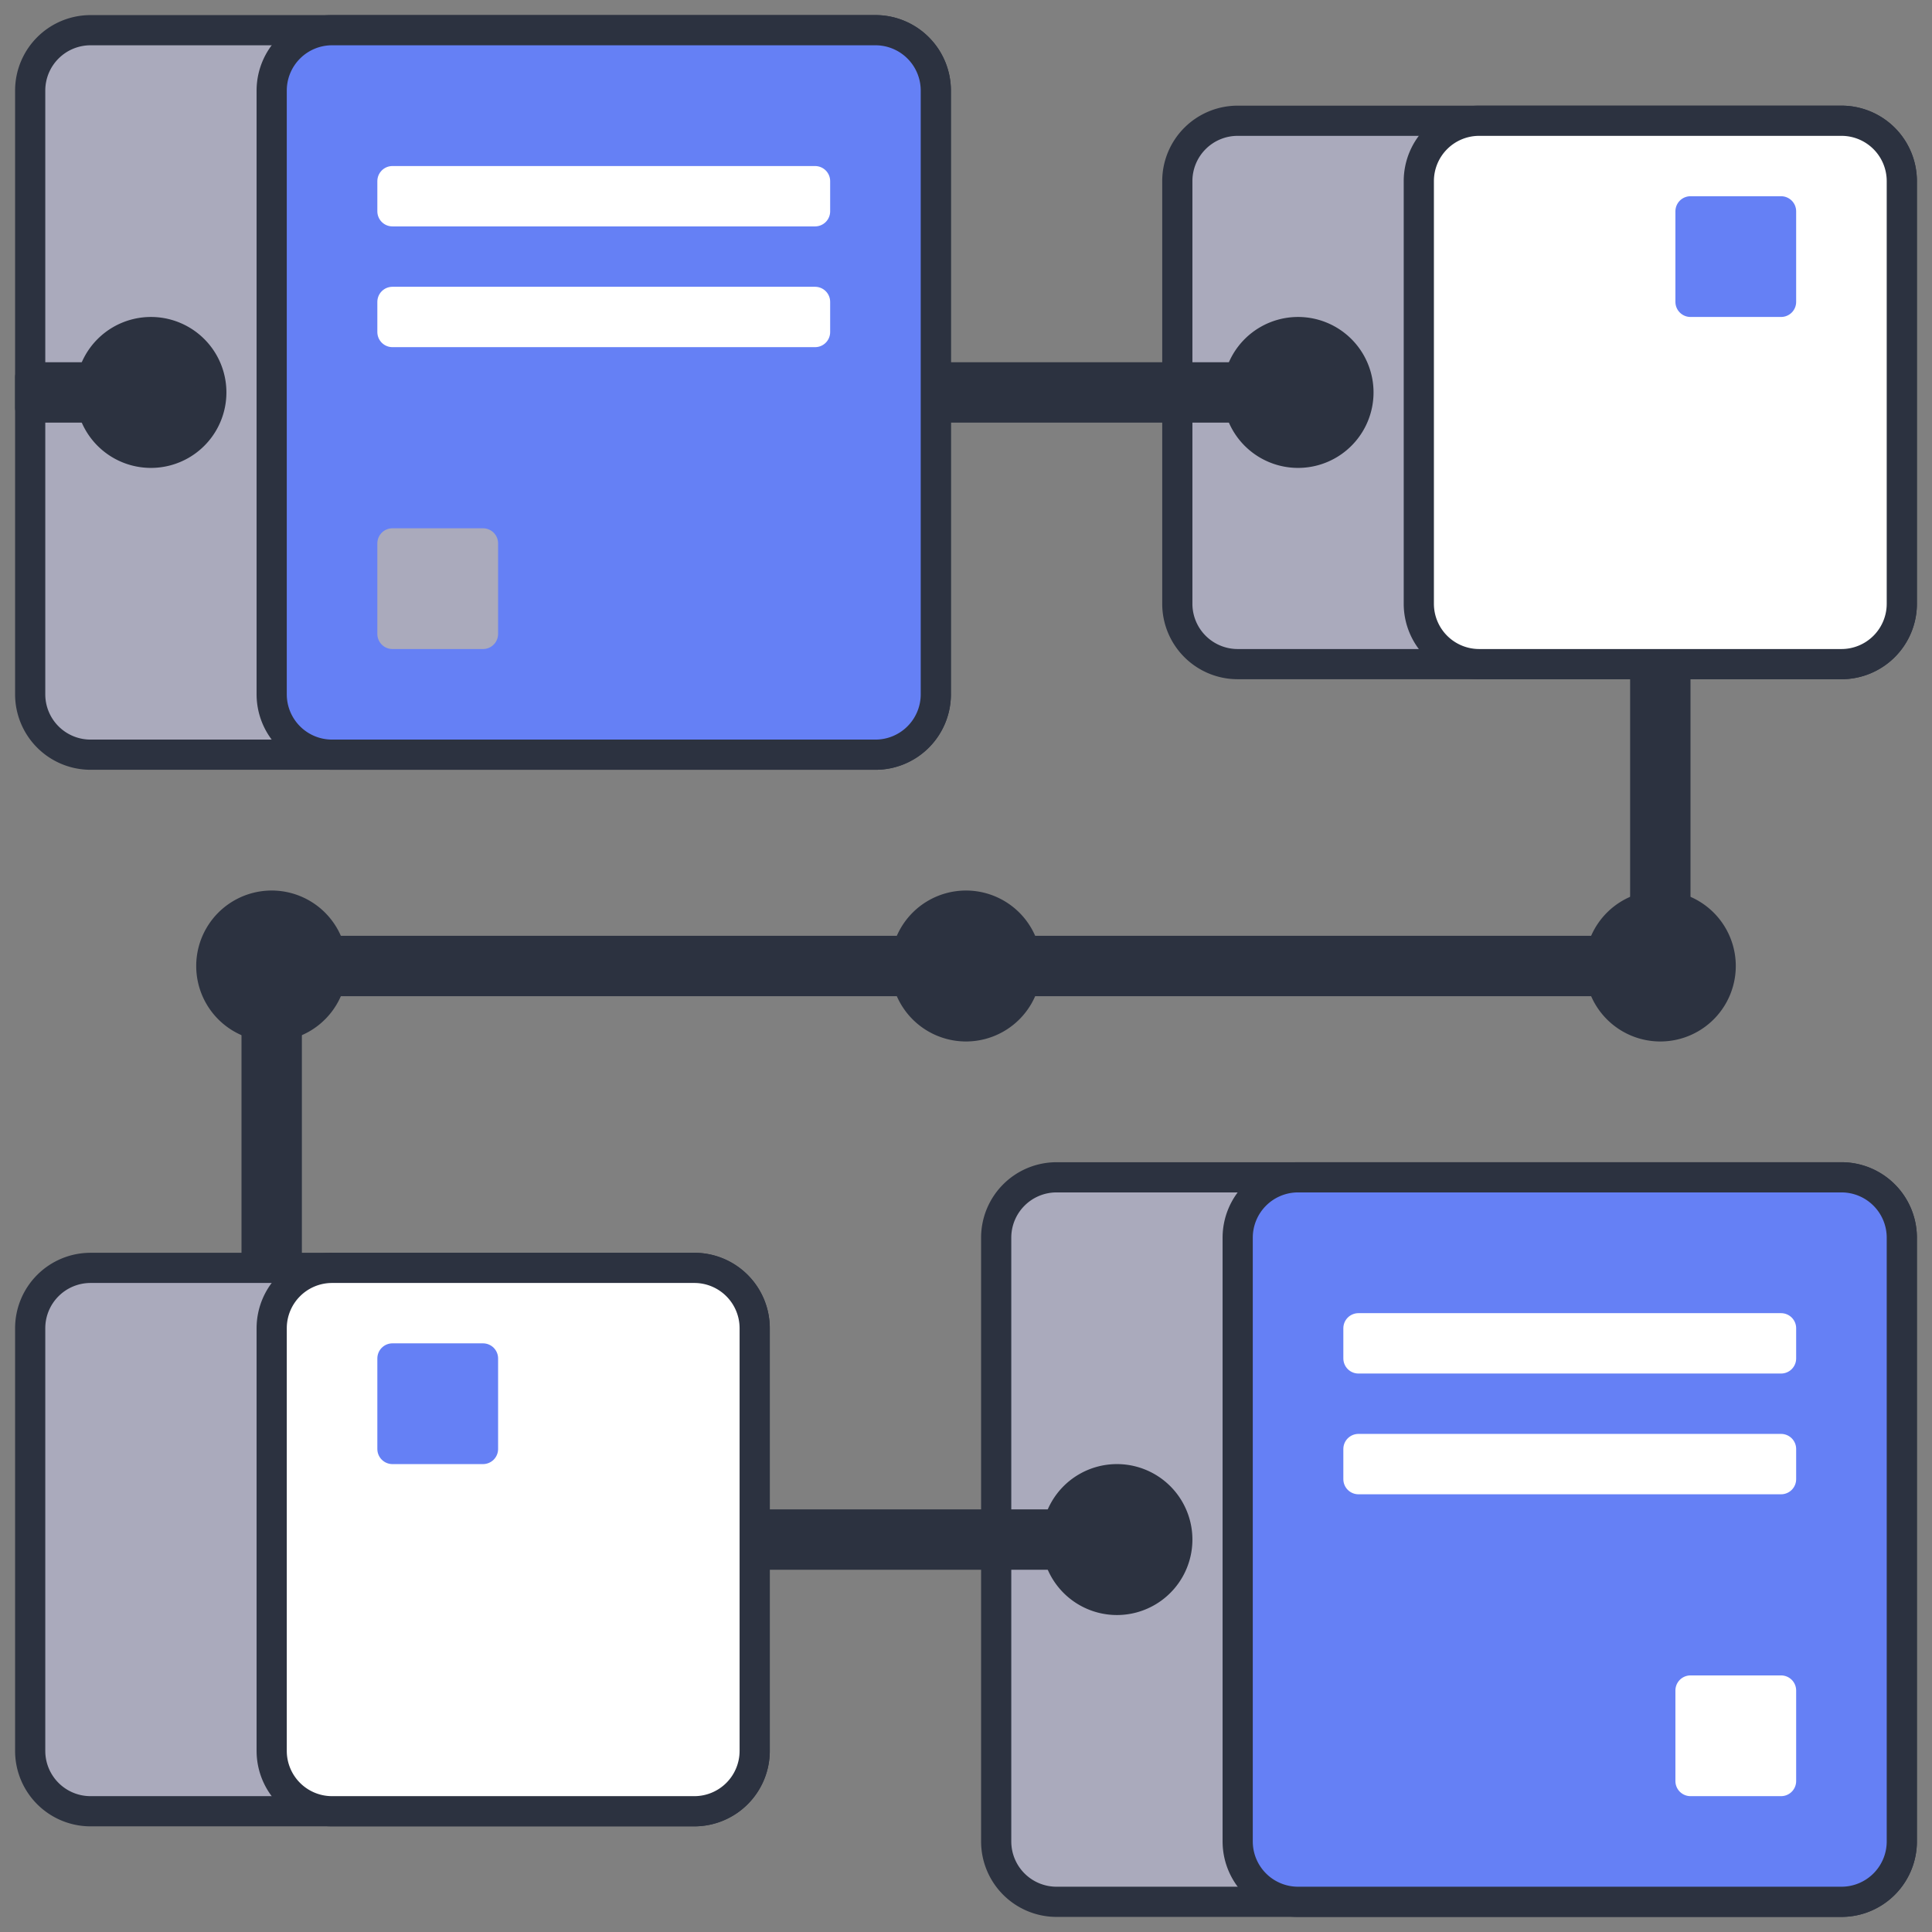 <svg xmlns="http://www.w3.org/2000/svg" width="64" height="64" fill="none"><rect width="100%" height="100%" fill="#808080" stroke="none"/><g stroke-linecap="round" stroke-linejoin="round"><path fill="#aaaabc" stroke="#2c3240" d="M9 42.5a.5.5 0 0 1-.5-.5V32a.5.5 0 0 1 .5-.5h45.5V22a.5.5 0 0 1 1 0v10a.5.5 0 0 1-.5.5H9.5V42a.5.5 0 0 1-.5.5v0Z"/><path fill="#2c3240" stroke="#2c3240" d="M55 34a2 2 0 1 0 0-4 2 2 0 0 0 0 4Z"/><path fill="#aaaabc" stroke="#2c3240" d="M61 4H41a2 2 0 0 0-2 2v14a2 2 0 0 0 2 2h20a2 2 0 0 0 2-2V6a2 2 0 0 0-2-2Z"/><path fill="#fff" stroke="#2c3240" d="M61 4H49a2 2 0 0 0-2 2v14a2 2 0 0 0 2 2h12a2 2 0 0 0 2-2V6a2 2 0 0 0-2-2Z"/><path fill="#6580f5" stroke="#6580f5" d="M59 7h-3v3h3V7Z"/><path fill="#aaaabc" stroke="#2c3240" d="M61 39H35a2 2 0 0 0-2 2v20a2 2 0 0 0 2 2h26a2 2 0 0 0 2-2V41a2 2 0 0 0-2-2Z"/><path fill="#6580f5" stroke="#2c3240" d="M43 63h18a2 2 0 0 0 2-2V41a2 2 0 0 0-2-2H43a2 2 0 0 0-2 2v20a2 2 0 0 0 2 2Z"/><path fill="#fff" stroke="#fff" d="M59 44H45v1h14v-1Zm0 4H45v1h14v-1Z"/><path fill="#2c3240" stroke="#2c3240" d="M37 53a2 2 0 1 0 0-4 2 2 0 0 0 0 4Z"/><path fill="#aaaabc" stroke="#2c3240" d="M37 51.5H22a.5.5 0 0 1 0-1h15a.5.5 0 0 1 0 1Z"/><path fill="#2c3240" stroke="#2c3240" d="M32 34a2 2 0 1 0 0-4 2 2 0 0 0 0 4ZM9 34a2 2 0 1 0 0-4 2 2 0 0 0 0 4Z"/><path fill="#fff" stroke="#fff" d="M56 59h3v-3h-3v3Z"/><path fill="#2c3240" stroke="#2c3240" d="M43 15a2 2 0 1 0 0-4 2 2 0 0 0 0 4Z"/><path fill="#aaaabc" stroke="#2c3240" d="M43 13.5H27a.5.5 0 0 1 0-1h16a.5.5 0 0 1 0 1Z"/><path fill="#aaaabc" stroke="#2c3240" d="M29 1H3a2 2 0 0 0-2 2v20a2 2 0 0 0 2 2h26a2 2 0 0 0 2-2V3a2 2 0 0 0-2-2Z"/><path fill="#6580f5" stroke="#2c3240" d="M11 25h18a2 2 0 0 0 2-2V3a2 2 0 0 0-2-2H11a2 2 0 0 0-2 2v20a2 2 0 0 0 2 2Z"/><path fill="#fff" stroke="#fff" d="M27 6H13v1h14V6Zm0 4H13v1h14v-1Z"/><path fill="#2c3240" stroke="#2c3240" d="M5 15a2 2 0 1 0 0-4 2 2 0 0 0 0 4Z"/><path fill="#aaaabc" stroke="#aaaabc" d="M13 21h3v-3h-3v3Z"/><path fill="#aaaabc" stroke="#2c3240" d="M5 12.5H1v1h4a.5.5 0 0 0 0-1ZM23 42H3a2 2 0 0 0-2 2v14a2 2 0 0 0 2 2h20a2 2 0 0 0 2-2V44a2 2 0 0 0-2-2Z"/><path fill="#fff" stroke="#2c3240" d="M11 60h12a2 2 0 0 0 2-2V44a2 2 0 0 0-2-2H11a2 2 0 0 0-2 2v14a2 2 0 0 0 2 2Z"/><path fill="#6580f5" stroke="#6580f5" d="M13 48h3v-3h-3v3Z"/></g></svg>